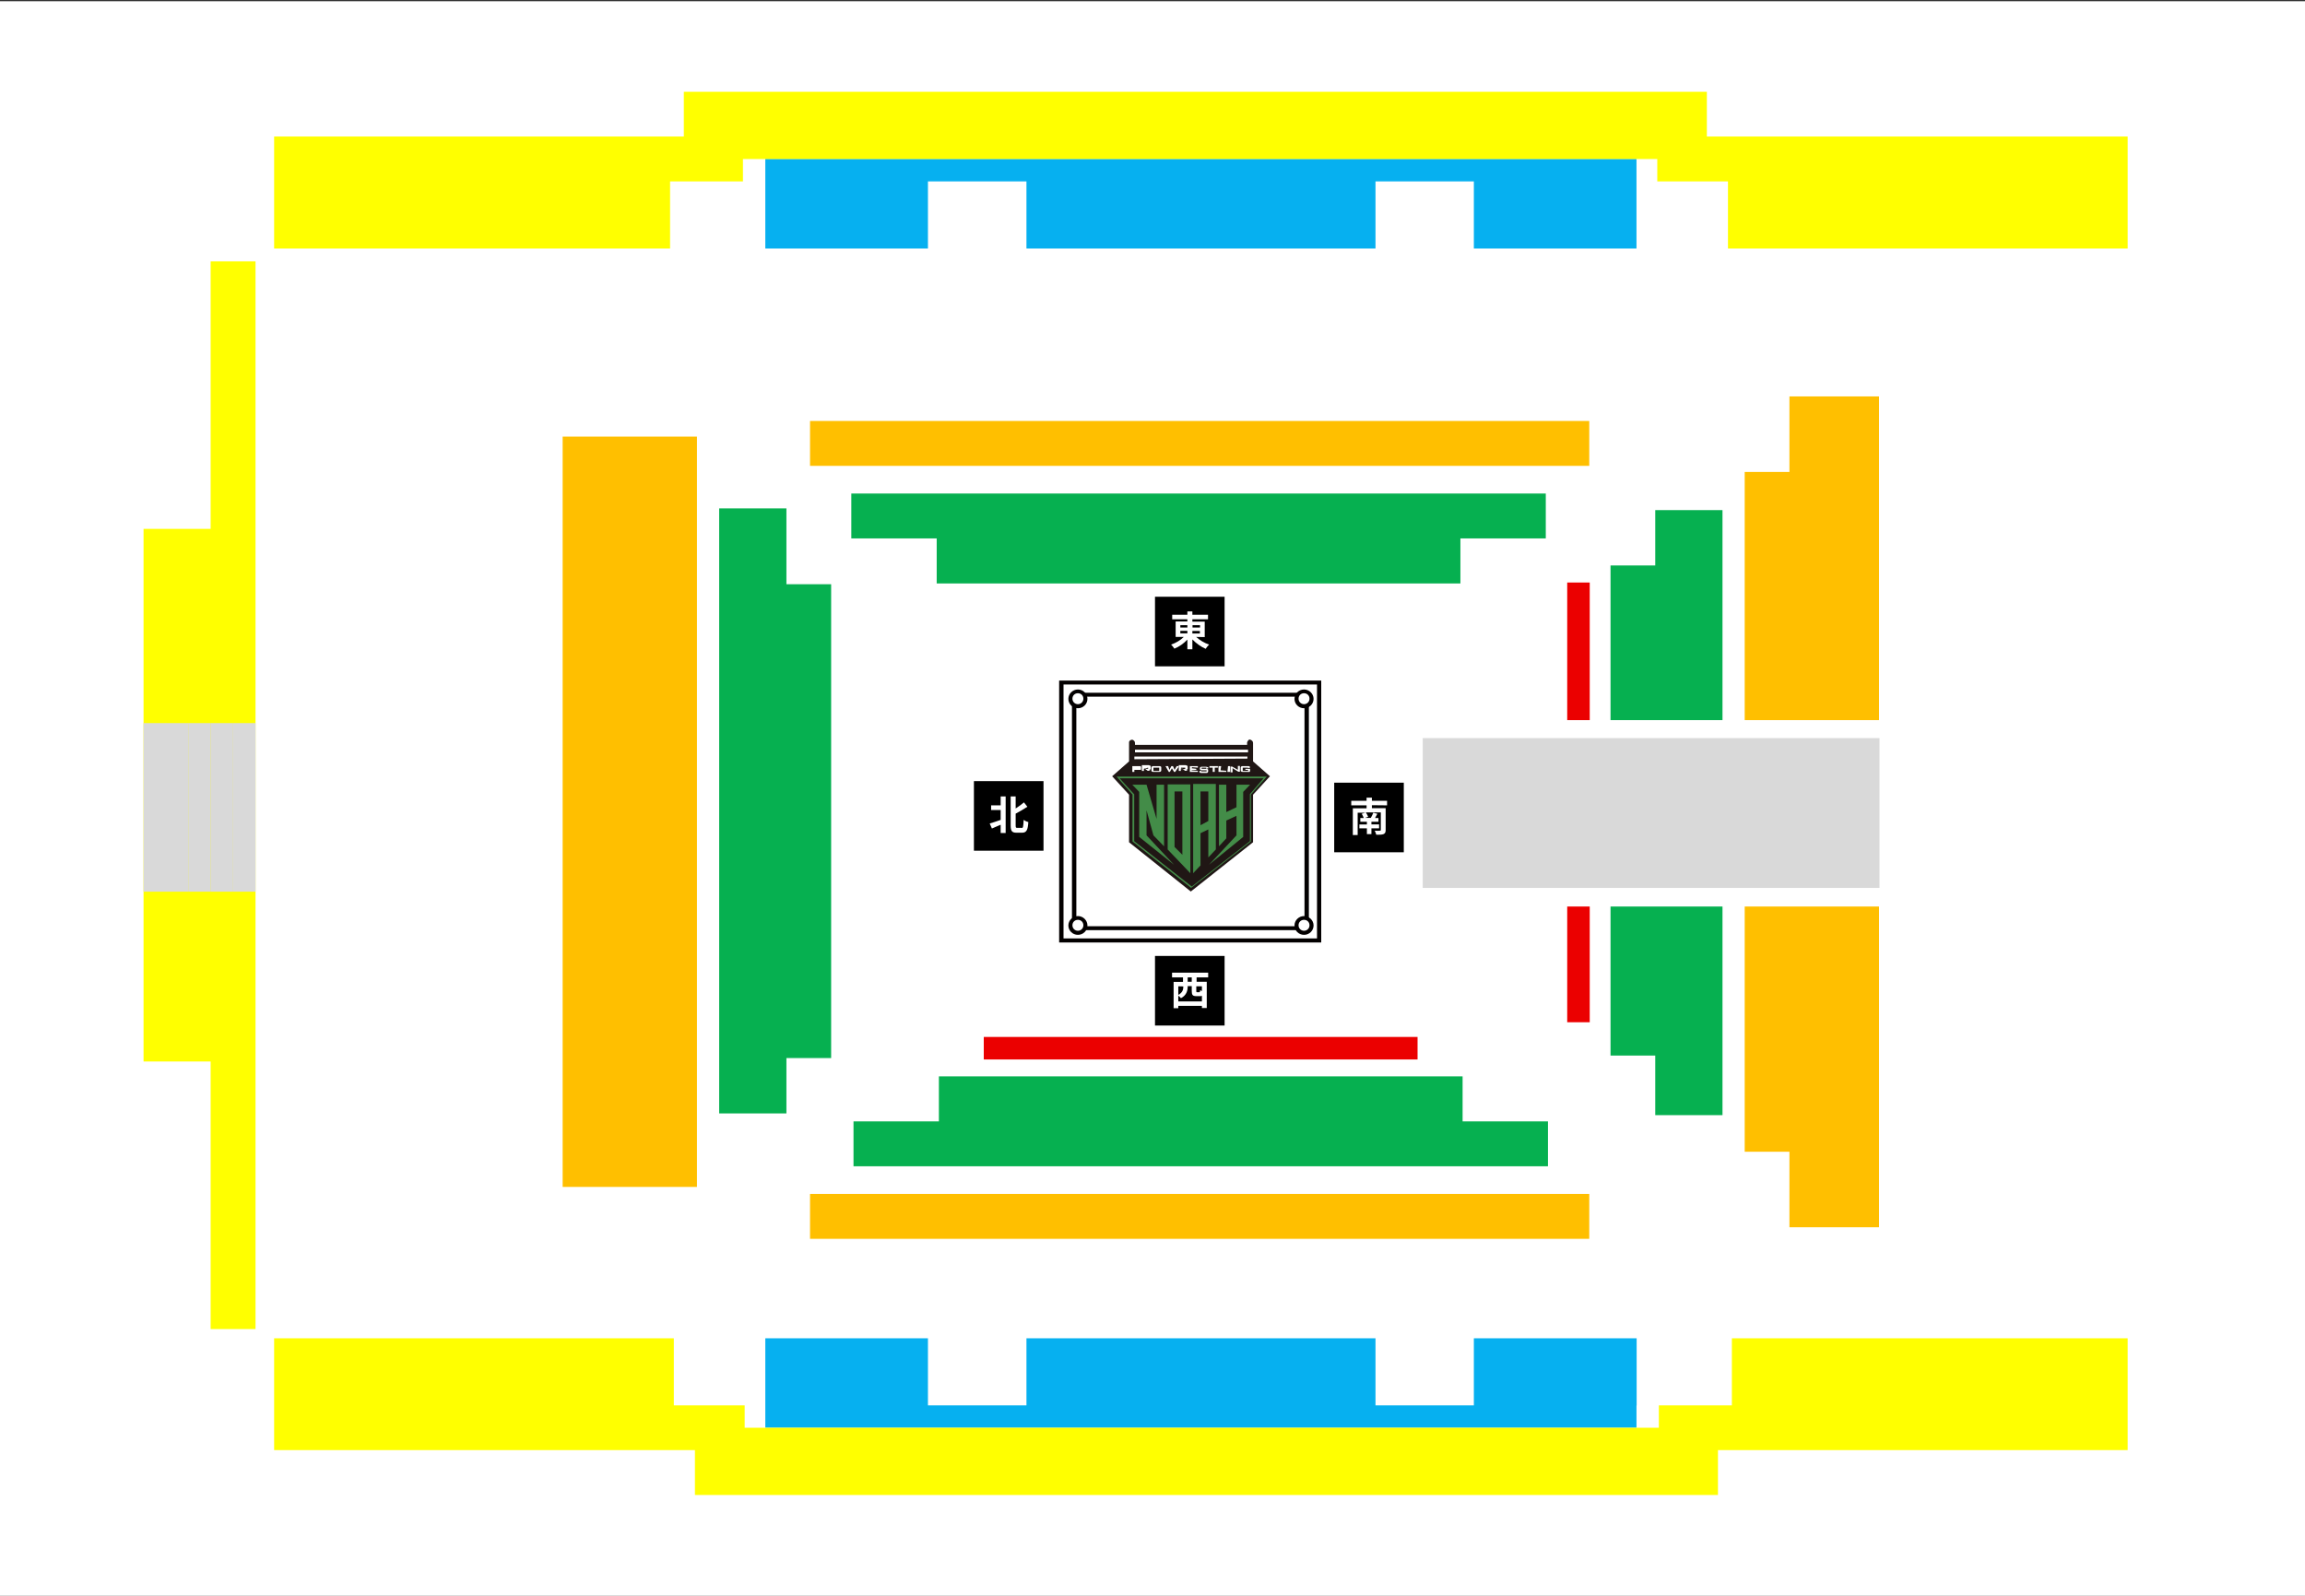 <?xml version="1.0" encoding="utf-8"?>
<!-- Generator: Adobe Illustrator 27.6.1, SVG Export Plug-In . SVG Version: 6.00 Build 0)  -->
<svg version="1.1" id="_席図" xmlns="http://www.w3.org/2000/svg" xmlns:xlink="http://www.w3.org/1999/xlink" x="0px" y="0px"
	 viewBox="0 0 1474 1020.5" style="enable-background:new 0 0 1474 1020.5;" xml:space="preserve">
<rect x="0" y="0" width="1474" height="1020.5" fill="#333333" stroke="none"/>
<style type="text/css">
	.st0{fill:#FFFFFF;}
	.st1{fill:#06B0F0;}
	.st2{fill:#FFFF00;}
	.st3{fill:#EB0000;}
	.st4{fill:#06B050;}
	.st5{fill:#FFBF00;}
	.st6{fill:#D9D9D9;}
	.st7{fill:#030000;}
	.st8{fill:#201715;}
	.st9{fill:#438C48;}
</style>
<rect x="-1" y="0.8" class="st0" width="1475" height="1019.7"/>
<g>
	<polygon class="st1" points="942.5,855.8 942.5,870.1 942.5,870.2 942.5,884.4 942.5,884.5 942.5,898.7 879.6,898.7 879.6,884.5 
		879.6,884.4 879.6,870.2 879.6,870.1 879.6,855.8 656.4,855.8 656.4,870.1 656.4,870.2 656.4,884.4 656.4,884.5 656.4,898.7 
		593.4,898.7 593.4,884.4 593.4,884.4 593.4,870.1 593.4,870.1 593.4,855.8 489.4,855.8 489.4,870.1 489.4,870.1 489.4,884.4 
		489.4,884.4 489.4,898.7 489.4,898.7 489.4,913 1046.5,913 1046.5,898.8 1046.6,898.8 1046.6,884.5 1046.6,884.4 1046.6,870.2 
		1046.6,870.1 1046.6,855.8 	"/>
	<polygon class="st1" points="593.4,144.6 593.4,144.5 593.4,130.3 593.4,130.2 593.4,116 656.4,116 656.4,130.2 656.4,130.3 
		656.4,144.5 656.4,144.6 656.4,158.9 879.6,158.9 879.6,144.6 879.6,144.5 879.6,130.3 879.6,130.2 879.6,116 942.5,116 
		942.5,130.2 942.5,130.3 942.5,144.5 942.5,144.6 942.5,158.9 1046.5,158.9 1046.5,144.6 1046.5,144.5 1046.5,130.3 1046.5,130.2 
		1046.5,116 1046.5,115.9 1046.5,101.6 489.4,101.6 489.4,115.9 489.4,115.9 489.4,130.2 489.4,130.3 489.4,144.5 489.4,144.6 
		489.4,158.9 593.4,158.9 	"/>
</g>
<g>
	<polygon class="st2" points="149,167.1 134.7,167.1 134.7,338.2 120.5,338.2 120.4,338.2 106.2,338.2 106.1,338.2 91.8,338.2 
		91.8,678.8 106.1,678.8 106.2,678.8 120.4,678.8 120.5,678.8 134.7,678.8 134.7,849.9 149,849.9 149.1,849.9 163.4,849.9 
		163.4,167.1 149.1,167.1 	"/>
	<polygon class="st2" points="1107.5,870.1 1107.5,870.1 1107.5,884.4 1107.5,884.4 1107.5,898.7 1060.8,898.7 1060.8,913 
		476.2,913 476.2,898.7 430.9,898.7 430.9,884.4 430.9,884.4 430.9,870.1 430.9,870.1 430.9,855.8 175.3,855.8 175.3,870.1 
		175.3,870.1 175.3,884.4 175.3,884.4 175.3,898.7 175.3,898.7 175.3,913 175.3,913 175.3,927.3 444.4,927.3 444.4,941.7 
		444.4,941.7 444.4,956 1098.6,956 1098.6,941.7 1098.6,941.7 1098.6,927.3 1360.6,927.3 1360.6,913 1360.6,913 1360.6,898.8 
		1360.6,898.7 1360.6,884.4 1360.6,884.4 1360.6,870.1 1360.6,870.1 1360.6,855.8 1107.5,855.8 	"/>
	<polygon class="st2" points="1091.5,87.3 1091.5,73 1091.5,73 1091.5,58.7 437.3,58.7 437.3,73 437.3,73 437.3,87.3 175.3,87.3 
		175.3,101.6 175.3,101.6 175.3,115.9 175.3,116 175.3,130.2 175.3,130.3 175.3,144.5 175.3,144.6 175.3,158.9 428.5,158.9 
		428.5,144.6 428.5,144.5 428.5,130.3 428.5,130.2 428.5,116 475.1,116 475.1,101.7 1059.8,101.7 1059.8,116 1105,116 1105,130.2 
		1105,130.3 1105,144.5 1105,144.6 1105,158.9 1360.6,158.9 1360.6,144.6 1360.6,144.5 1360.6,130.3 1360.6,130.2 1360.6,116 
		1360.6,116 1360.6,101.7 1360.6,101.6 1360.6,87.3 	"/>
</g>
<g>
	<rect x="629.1" y="663.1" class="st3" width="277.4" height="14.4"/>
	<rect x="1002.2" y="372.5" class="st3" width="14.4" height="88"/>
	<rect x="1002.2" y="579.7" class="st3" width="14.4" height="74"/>
</g>
<g>
	<polygon class="st4" points="517.1,373.6 502.9,373.6 502.9,325.1 488.6,325.1 488.5,325.1 474.3,325.1 474.2,325.1 459.9,325.1 
		459.9,712 474.2,712 474.3,712 488.5,712 488.6,712 502.9,712 502.9,676.6 517.1,676.6 517.2,676.6 531.5,676.6 531.5,373.6 
		517.2,373.6 	"/>
	<polygon class="st4" points="544.4,315.6 544.4,329.9 544.4,330 544.4,344.3 599,344.3 599,355.8 599,355.9 599,373.1 933.9,373.1 
		933.9,355.9 933.9,355.8 933.9,344.3 988.5,344.3 988.5,330 988.5,329.9 988.5,315.6 	"/>
	<polygon class="st4" points="935.3,717.1 935.3,705.1 935.3,705 935.3,688.3 600.4,688.3 600.4,705 600.4,705.1 600.4,717.1 
		545.8,717.1 545.8,731.4 545.8,731.5 545.8,745.8 989.9,745.8 989.9,731.5 989.9,731.4 989.9,717.1 	"/>
	<polygon class="st4" points="1087.2,326.2 1087.1,326.2 1072.9,326.2 1072.8,326.2 1058.5,326.2 1058.5,361.6 1044.3,361.6 
		1044.2,361.6 1029.9,361.6 1029.9,460.5 1044.2,460.5 1044.3,460.5 1058.5,460.5 1058.6,460.5 1072.8,460.5 1072.9,460.5 
		1087.1,460.5 1087.2,460.5 1101.5,460.5 1101.5,326.2 	"/>
	<polygon class="st4" points="1087.1,579.7 1072.9,579.7 1072.8,579.7 1058.6,579.7 1058.5,579.7 1044.3,579.7 1044.2,579.7 
		1029.9,579.7 1029.9,675 1044.2,675 1044.3,675 1058.5,675 1058.5,713.1 1072.8,713.1 1072.9,713.1 1087.1,713.1 1087.2,713.1 
		1101.5,713.1 1101.5,579.7 1087.2,579.7 	"/>
</g>
<g>
	<polygon class="st5" points="518,283.5 518,283.6 518,297.9 1016.3,297.9 1016.3,283.6 1016.3,283.5 1016.3,269.2 518,269.2 	"/>
	<polygon class="st5" points="518,777.8 518,777.9 518,792.2 1016.3,792.2 1016.3,777.9 1016.3,777.8 1016.3,763.5 518,763.5 	"/>
	<polygon class="st5" points="431.3,279.2 417.1,279.2 417,279.2 402.8,279.2 402.7,279.2 388.5,279.2 388.4,279.2 374.2,279.2 
		374.1,279.2 359.8,279.2 359.8,759 374.1,759 374.2,759 388.4,759 388.5,759 402.7,759 402.8,759 417,759 417.1,759 431.3,759 
		431.4,759 445.7,759 445.7,279.2 431.4,279.2 	"/>
	<polygon class="st5" points="1187.3,253.5 1187.2,253.5 1173,253.5 1172.9,253.5 1158.7,253.5 1158.6,253.5 1144.3,253.5 
		1144.3,301.8 1130.1,301.8 1130,301.8 1115.7,301.8 1115.7,460.5 1130,460.5 1130.1,460.5 1144.3,460.5 1144.4,460.5 1158.6,460.5 
		1158.7,460.5 1172.9,460.5 1173,460.5 1187.2,460.5 1187.3,460.5 1201.6,460.5 1201.6,253.5 	"/>
	<polygon class="st5" points="1187.2,579.7 1173,579.7 1172.9,579.7 1158.7,579.7 1158.6,579.7 1144.4,579.7 1144.3,579.7 
		1130.1,579.7 1130,579.7 1115.7,579.7 1115.7,736.5 1130,736.5 1130.1,736.5 1144.3,736.5 1144.3,784.8 1158.6,784.8 1158.7,784.8 
		1172.9,784.8 1173,784.8 1187.2,784.8 1187.3,784.8 1201.6,784.8 1201.6,579.7 1187.3,579.7 	"/>
</g>
<g>
	<rect x="909.8" y="472" class="st6" width="292.1" height="95.8"/>
	<g>
		<rect x="149" y="462.4" class="st6" width="14.4" height="107.8"/>
		<rect x="134.7" y="462.4" class="st6" width="14.4" height="107.8"/>
		<rect x="120.4" y="462.4" class="st6" width="14.4" height="107.8"/>
		<rect x="106.1" y="462.4" class="st6" width="14.4" height="107.8"/>
		<rect x="91.8" y="462.4" class="st6" width="14.4" height="107.8"/>
	</g>
</g>
<g>
	<g>
		<path class="st7" d="M837,594.8H685.5V443H837V594.8z M688.3,592.3h145.9V445.5H688.3V592.3z"/>
		<g id="_レイヤー_2">
			<g id="_レイヤー_1-2">
				<path class="st8" d="M725.8,476.4L725.8,476.4v-1.3c0-1-0.7-1.7-1.7-2.1c-1,0-2.1,0.7-2.1,1.7v12.2l0,0l-10.8,9.5l10.8,11.8
					v30.4l39.5,31.5l39.8-31.5v-30.4l10.8-11.8l-10.8-9.5l0,0v-11.8c0-1-0.7-1.7-1.7-2.1c-1-0.4-1.7,0.7-2.1,1.7l0,0v1.6h-72v0.1
					L725.8,476.4L725.8,476.4z M798.1,479.4v1.7h-72.3v-1.7H798.1z M725.4,485.5v-1.7h72.3v1.3L725.4,485.5L725.4,485.5z"/>
				<path class="st0" d="M728.5,489.9h-4.4v3.7h1.3v-1.3h4c0.3,0,0.3-0.3,0.3-0.7v-1c0-0.2-0.1-0.4-0.3-0.7
					C729.5,489.9,729.1,489.9,728.5,489.9L728.5,489.9z M725.4,490.9h2.7 M728.5,490.9L728.5,490.9l-2.8,0.3L728.5,490.9z"/>
				<path class="st0" d="M734.6,492.3c0.3,0,0.7,0,1-0.3c0.3,0,0.3-0.3,0.3-0.7v-1c0-0.2-0.1-0.4-0.3-0.7c-0.3,0-0.7-0.3-1-0.3h-4.4
					v3.7h1.3v-1.4h0.7l1.7,1.3h1.7l-2.1-1.3L734.6,492.3L734.6,492.3z M731.5,490.9h2.7 M734.2,490.9L734.2,490.9v0.7h-2.7
					L734.2,490.9z"/>
				<path class="st0" d="M741.3,489.9h-3.7c-0.3,0-0.7,0-1,0.3c-0.2,0.2-0.3,0.4-0.3,0.7v1.7c0,0.3,0,0.7,0.3,0.7
					c0.3,0.3,0.7,0.3,1,0.3h3.7c0.3,0,0.7,0,1-0.3c0.2-0.2,0.3-0.4,0.3-0.7v-1.7c0-0.3,0-0.7-0.3-0.7
					C742,489.9,741.6,489.9,741.3,489.9z M741.3,490.9v2.1h-3.7v-2.1H741.3z"/>
				<polygon class="st0" points="751.1,492.3 750.1,489.9 750.1,489.9 749.1,489.9 747.8,492.3 747,489.9 746.7,489.9 745.3,489.9 
					747.4,493.6 747.4,493.6 748.1,493.6 749.4,491.3 750.8,493.6 750.8,493.6 751.5,493.6 753.8,490.2 753.8,489.9 752.5,489.9 
									"/>
				<path class="st0" d="M758.2,492.3c0.3,0,0.7,0,1-0.3c0.3,0,0.3-0.3,0.3-0.7v-1c0-0.2-0.1-0.4-0.3-0.7c-0.3,0-0.7-0.3-1-0.3h-4.4
					v3.7h1.3v-1.4h1l1.7,1.3h1.7l-2.1-1.3L758.2,492.3L758.2,492.3z M755.2,490.9h2.7v0.9h-2.7V490.9z"/>
				<polygon class="st0" points="766,490.9 766,489.9 760.9,489.9 760.9,489.9 760.9,493.6 760.9,493.6 766,493.6 766,493.6 
					766,492.9 762,492.6 762,492.3 765,492.3 765,491.6 762,491.3 762.3,490.6 				"/>
				<path class="st0" d="M771.4,491.6h-3v-0.7h3V491.6l1.3-0.3l0,0c0-0.3,0-0.7-0.3-0.7s-0.7-0.3-1-0.3h-2.8c-0.3,0-0.7,0-1,0.3
					c-0.2,0.2-0.3,0.4-0.3,0.7v0.3c0,0.3,0,0.7,0.3,0.7c0.3,0.3,0.7,0.3,1,0.3h3v0.7h-3.4v-0.3H767v0.3c0,0.3,0,0.7,0.3,0.7
					c0.3,0.3,0.7,0.3,1,0.3h3c0.3,0,0.7,0,1-0.3s0.3-0.7,0.3-0.7v-0.7c0-0.3,0-0.7-0.3-0.7C772,491.6,771.7,491.6,771.4,491.6
					L771.4,491.6z"/>
				<polygon class="st0" points="773.4,489.9 773.4,490.9 775.5,490.9 775.5,493.6 776.8,493.6 776.8,490.9 778.8,490.9 
					778.8,489.9 				"/>
				<polygon class="st0" points="780.9,489.9 779.2,489.9 779.2,493.6 779.2,493.6 784.2,493.6 784.2,493.6 784.2,492.9 
					780.5,492.6 				"/>
				<polygon class="st0" points="784.9,493.6 784.9,493.6 786.6,493.6 786.6,489.9 786.6,489.9 785.3,489.9 				"/>
				<path class="st0" d="M791.6,492.3L791.6,492.3l-3.7-2.1h-1v3.7h1.3v-2.8l0,0l0.3,0.3l3.4,2.1h1v-3.7h-1.3L791.6,492.3
					L791.6,492.3z"/>
				<path class="st0" d="M799.4,490.9L799.4,490.9c0-0.3,0-0.7-0.3-0.7c-0.3-0.3-0.7-0.3-1-0.3h-3.4c-0.3,0-0.7,0-1,0.3
					c-0.2,0.2-0.3,0.4-0.3,0.7v1.7c0,0.3,0,0.7,0.3,0.7c0.3,0.3,0.7,0.3,1,0.3h4.4c0.2-0.2,0.3-0.4,0.3-0.7v-1.3h-3v0.7h1.7v0.7
					h-3.4v-2.1h3.4v0.3L799.4,490.9L799.4,490.9z"/>
				<path class="st9" d="M746.7,543.2l14.5,15.2v-56.8h-14.5V543.2z M751.1,506.1h5v40.5l-5-5V506.1L751.1,506.1z"/>
				<path class="st9" d="M777.5,543.2v-41.9h-14.5v57.1l4.7-5v-20.6l5-2.4v17.9L777.5,543.2L777.5,543.2z M767.7,527.7v-21.6h5V525
					L767.7,527.7L767.7,527.7z"/>
				<polygon class="st9" points="733.2,518.2 737.6,534.2 744.4,541.2 744.4,501.8 739.6,501.8 739.6,523.7 733.2,501.8 
					724.1,501.8 728.5,506.4 728.5,535.2 750.8,553 733.2,534.2 				"/>
				<polygon class="st9" points="790.7,501.8 790.7,516.2 784.2,519.3 784.2,501.8 779.5,501.8 779.5,541.2 784.2,536.1 
					784.2,524.7 790.7,521.7 790.7,534.2 773.1,553 795,535.2 795,506.4 799.4,501.8 				"/>
				<path class="st9" d="M716,497.7H808l-8.4,9.8l-0.3,0.3v30.1l-37.2,29l-36.8-29v-30l-0.3-0.3L716,497.7 M714,496.6l10.2,11.5v30
					l37.5,29.7l38.2-29.7v-30l10.2-11.5H714z"/>
			</g>
		</g>
		<path class="st7" d="M844.9,602.7H677.3V435.2h167.6V602.7L844.9,602.7z M680.1,600.1h162.1V437.7H680.1V600.1z"/>
		<g>
			<ellipse class="st0" cx="689.3" cy="446.9" rx="4.9" ry="4.8"/>
			<path class="st7" d="M689.3,452.9c-3.4,0-6.1-2.7-6.1-6s2.8-6,6.1-6s6.1,2.7,6.1,6S692.7,452.9,689.3,452.9z M689.3,443.3
				c-2,0-3.5,1.5-3.5,3.5s1.6,3.5,3.5,3.5s3.5-1.5,3.5-3.5S691.3,443.3,689.3,443.3z"/>
		</g>
		<g>
			<ellipse class="st0" cx="833.9" cy="446.9" rx="4.9" ry="4.8"/>
			<path class="st7" d="M833.9,452.9c-3.4,0-6.1-2.7-6.1-6s2.8-6,6.1-6s6.1,2.7,6.1,6S837.3,452.9,833.9,452.9z M833.9,443.3
				c-2,0-3.5,1.5-3.5,3.5s1.6,3.5,3.5,3.5s3.5-1.5,3.5-3.5S835.9,443.3,833.9,443.3z"/>
		</g>
		<g>
			<ellipse class="st0" cx="689.3" cy="591.8" rx="4.9" ry="4.8"/>
			<path class="st7" d="M689.3,597.8c-3.4,0-6.1-2.7-6.1-6s2.8-6,6.1-6s6.1,2.7,6.1,6S692.7,597.8,689.3,597.8z M689.3,588.2
				c-2,0-3.5,1.5-3.5,3.5s1.6,3.5,3.5,3.5s3.5-1.5,3.5-3.5S691.3,588.2,689.3,588.2z"/>
		</g>
		<g>
			<ellipse class="st0" cx="833.9" cy="591.8" rx="4.9" ry="4.8"/>
			<path class="st7" d="M833.9,597.8c-3.4,0-6.1-2.7-6.1-6s2.8-6,6.1-6s6.1,2.7,6.1,6S837.3,597.8,833.9,597.8z M833.9,588.2
				c-2,0-3.5,1.5-3.5,3.5s1.6,3.5,3.5,3.5s3.5-1.5,3.5-3.5S835.9,588.2,833.9,588.2z"/>
		</g>
	</g>
	<g>
		<g>
			<rect x="738.6" y="381.6" width="44.5" height="44.5"/>
			<path class="st0" d="M764.9,407.3c2.2,2,5.3,3.9,8.3,4.9c-0.7,0.6-1.7,1.9-2.2,2.7c-3-1.3-6.1-3.5-8.5-6v6.3h-3.2V409
				c-2.3,2.5-5.3,4.6-8.3,5.8c-0.5-0.8-1.5-2-2.1-2.6c3-1,6-2.8,8.1-4.9h-5.2v-9.9h7.5V396h-9.7v-2.9h9.7V391h3.2v2.1h10v2.9h-10
				v1.5h7.9v9.9L764.9,407.3L764.9,407.3z M754.8,401.3h4.5v-1.5h-4.5V401.3z M754.8,405h4.5v-1.6h-4.5V405z M762.6,399.8v1.5h4.8
				v-1.5H762.6z M767.3,403.5h-4.8v1.6h4.8V403.5z"/>
		</g>
		<g>
			<rect x="738.6" y="611.3" width="44.5" height="44.5"/>
			<path class="st0" d="M765.2,625v2.8h6.5v16.8h-3.1v-1.4h-15.1v1.5h-3v-16.8h6V625h-7v-3h23.1v3H765.2z M768.6,640.4v-3.6
				c-0.4,0.2-0.8,0.2-1.3,0.2h-2.2c-2.5,0-3-0.8-3-3.4v-3h-2.6v0.3c0,2.6-0.8,5.6-4.3,7.4c-0.3-0.4-1.1-1.1-1.7-1.6v3.7L768.6,640.4
				L768.6,640.4z M753.5,630.7v5.5c2.8-1.5,3.2-3.5,3.2-5.2v-0.2L753.5,630.7L753.5,630.7z M762.1,625h-2.6v2.8h2.6V625z
				 M768.6,630.7H765v3c0,0.7,0.1,0.8,0.6,0.8h1.3c0.4,0,0.5-0.2,0.6-1.3c0.3,0.2,0.7,0.4,1.1,0.6L768.6,630.7L768.6,630.7z"/>
		</g>
		<g>
			<rect x="622.8" y="499.5" width="44.5" height="44.5"/>
			<path class="st0" d="M639.9,509.3h3.2v23.4h-3.2v-5.3c-2,0.8-4,1.7-5.6,2.4l-1.4-3.2c1.8-0.5,4.4-1.4,7-2.3V518h-6.1V515h6.1
				V509.3L639.9,509.3z M653.3,529.5c1,0,1.1-1,1.3-5.2c0.8,0.6,2.1,1.2,3,1.4c-0.3,4.9-1.1,6.8-4,6.8h-3.5c-3,0-3.8-1.1-3.8-4.7
				v-18.5h3.2v7.7c2-1.3,3.9-2.7,5.3-3.9l2.2,2.8c-2.3,1.5-5,3.1-7.5,4.4v7.5c0,1.5,0.2,1.6,1.1,1.6H653.3L653.3,529.5z"/>
		</g>
		<g>
			<rect x="853.2" y="500.5" width="44.5" height="44.5"/>
			<path class="st0" d="M877.3,514.9v1.9h8.8v14c0,1.5-0.4,2.2-1.4,2.6c-1,0.4-2.6,0.4-4.6,0.4c-0.2-0.8-0.6-1.9-1-2.6
				c1.3,0.1,2.9,0.1,3.3,0c0.5,0,0.6-0.1,0.6-0.5v-11.2h-9.6c0.6,0.8,1.2,2,1.5,2.8l-2,0.7h3.9l-0.2,0c0.6-0.9,1.2-2.3,1.6-3.3
				l2.6,0.7c-0.5,1-1.1,1.9-1.5,2.7h2.2v2.4H877v1.7h4.9v2.5H877v3.7h-2.9v-3.7h-4.8v-2.5h4.8v-1.7h-4.2v-2.4h2.2
				c-0.3-0.8-0.8-1.9-1.3-2.7l2.3-0.7h-4.9V534h-3.1v-17.1h8.8v-1.9h-9.8v-2.9h9.8v-2h3.4v2h9.7v2.9L877.3,514.9L877.3,514.9z"/>
		</g>
	</g>
</g>
</svg>
